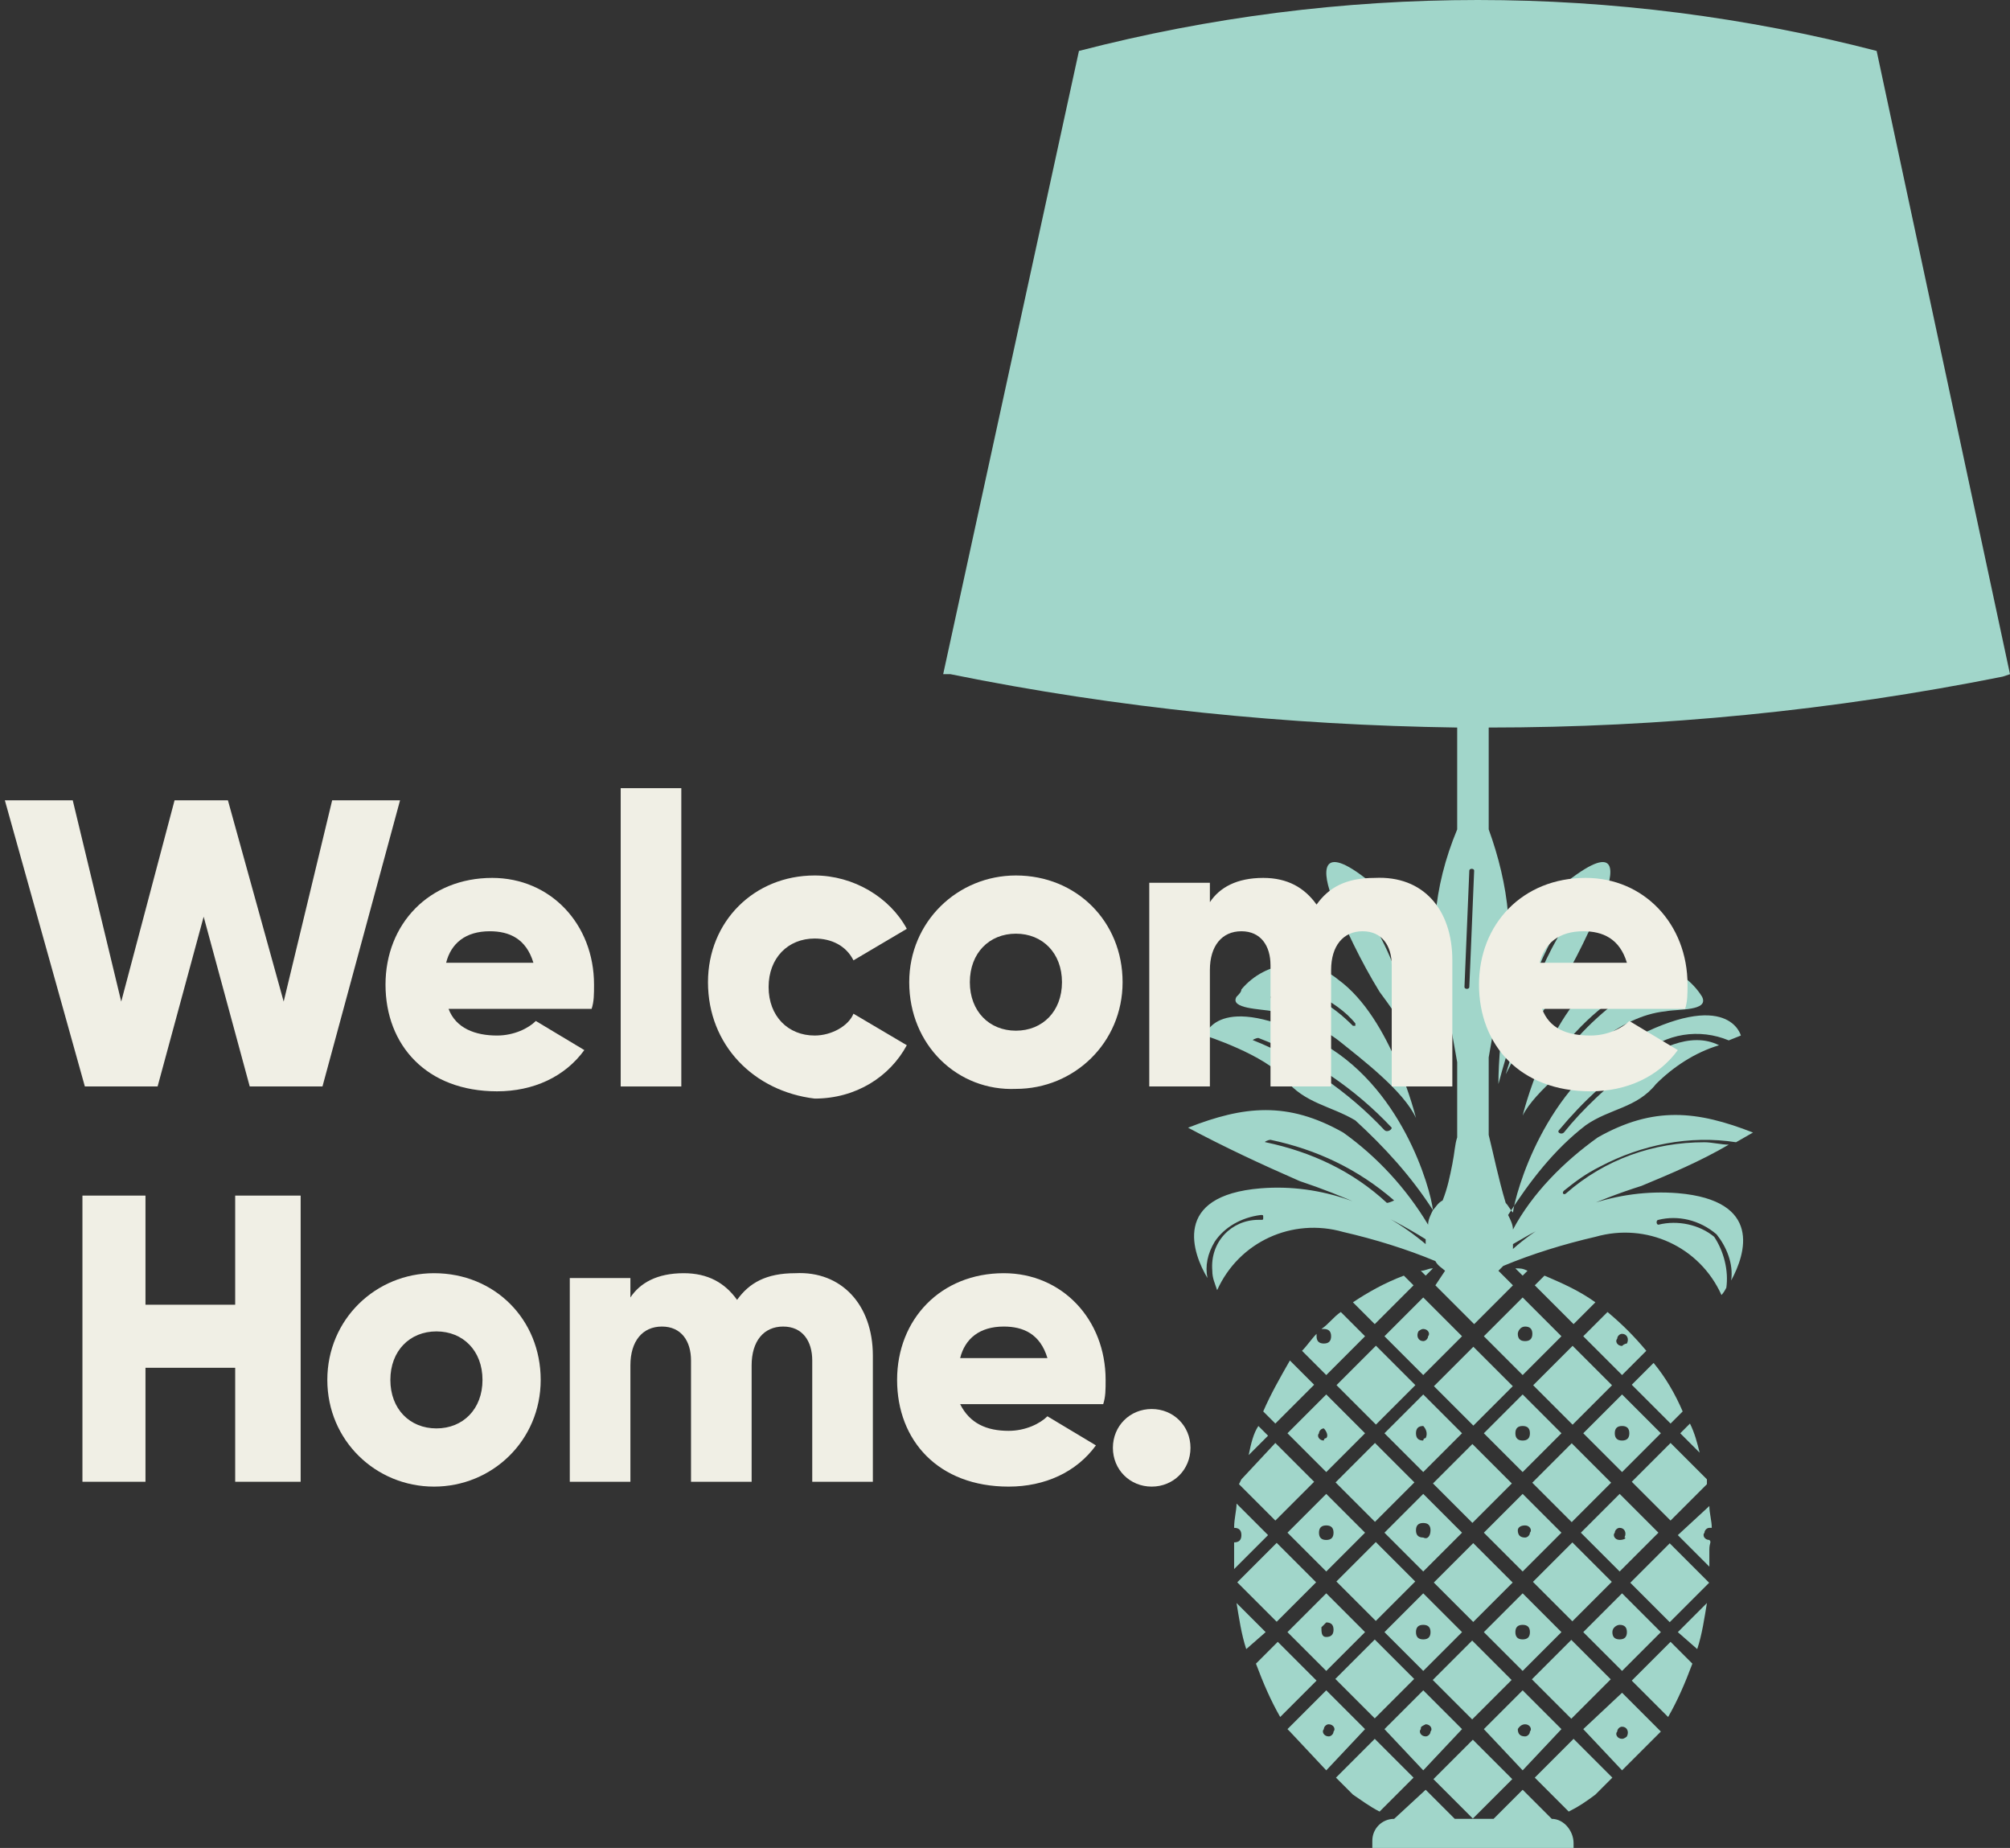 <?xml version="1.0" encoding="utf-8"?>
<!-- Generator: Adobe Illustrator 24.3.0, SVG Export Plug-In . SVG Version: 6.00 Build 0)  -->
<svg version="1.1" id="Layer_1" xmlns="http://www.w3.org/2000/svg" xmlns:xlink="http://www.w3.org/1999/xlink" x="0px" y="0px"
	 viewBox="0 0 82.9 76.2" style="enable-background:new 0 0 82.9 76.2;" xml:space="preserve">
<rect x="0" y="0" width="82.9" height="76.2" fill="#333333" stroke="none"/>
<style type="text/css">
	.st0{fill:#A1D6CA;}
	.st1{enable-background:new    ;}
	.st2{fill:#F0EFE5;}
</style>
<path class="st0" d="M64.4,63.2l-1.6-1.6l-1.6,1.6l1.6,1.6L64.4,63.2z M62.9,62.9c0.2,0,0.3,0.2,0.2,0.3c0,0.1-0.1,0.2-0.2,0.2
	c-0.2,0-0.3-0.1-0.3-0.3C62.6,63,62.7,62.9,62.9,62.9z"/>
<path class="st0" d="M63,52.4c-0.2-0.1-0.3-0.1-0.5-0.1l0.3,0.3L63,52.4z"/>
<rect x="63.7" y="68.1" transform="matrix(0.707 -0.707 0.707 0.707 -30.002 66.135)" class="st0" width="2.3" height="2.3"/>
<path class="st0" d="M64.4,71.3l-1.6-1.6l-1.6,1.6l1.6,1.7L64.4,71.3z M62.9,71.1c0.2,0,0.3,0.2,0.2,0.3c0,0.1-0.1,0.2-0.2,0.2
	c-0.2,0-0.3-0.1-0.3-0.3C62.6,71.3,62.7,71.1,62.9,71.1z"/>
<rect x="55.6" y="68.1" transform="matrix(0.707 -0.707 0.707 0.707 -32.382 60.393)" class="st0" width="2.3" height="2.3"/>
<path class="st0" d="M54.7,68.9l1.6-1.6l-1.6-1.6l-1.6,1.6L54.7,68.9z M54.7,66.9c0.2,0,0.3,0.1,0.3,0.3c0,0.2-0.1,0.3-0.3,0.3
	c-0.2,0-0.2-0.2-0.2-0.4C54.5,67.1,54.6,67,54.7,66.9L54.7,66.9z"/>
<path class="st0" d="M60.3,71.3l-1.6-1.6l-1.6,1.6l1.6,1.7L60.3,71.3z M58.8,71.1c0.2,0,0.3,0.2,0.2,0.3c0,0.1-0.1,0.2-0.2,0.2
	c-0.2,0-0.3-0.2-0.2-0.3C58.6,71.2,58.6,71.2,58.8,71.1z"/>
<rect x="59.6" y="72.2" transform="matrix(0.707 -0.707 0.707 0.707 -34.063 64.454)" class="st0" width="2.3" height="2.3"/>
<path class="st0" d="M69.3,59.1l0.8,0.8c-0.1-0.4-0.2-0.8-0.4-1.2L69.3,59.1z"/>
<path class="st0" d="M68.5,67.3l-1.6-1.6l-1.6,1.6l1.6,1.6L68.5,67.3z M66.8,67c0.2,0,0.3,0.1,0.3,0.3c0,0.2-0.1,0.3-0.3,0.3
	c-0.2,0-0.3-0.1-0.3-0.3C66.5,67.1,66.7,67,66.8,67z"/>
<path class="st0" d="M67.3,57.1l1.6,1.6l0.5-0.5c-0.3-0.7-0.7-1.4-1.2-2L67.3,57.1z"/>
<path class="st0" d="M66.3,54.1l-1,1l1.6,1.6l1-1C67.4,55.1,66.9,54.6,66.3,54.1z M66.9,55.5c-0.2,0-0.3-0.2-0.2-0.3
	c0-0.1,0.1-0.2,0.2-0.2c0.2,0,0.3,0.2,0.2,0.4C67.1,55.4,67,55.4,66.9,55.5L66.9,55.5z"/>
<path class="st0" d="M66.8,61.6l-1.6,1.6l1.6,1.6l1.6-1.6L66.8,61.6z M66.8,63.5c-0.2,0-0.3-0.2-0.2-0.3c0-0.1,0.1-0.2,0.2-0.2
	c0.2,0,0.3,0.2,0.2,0.4C67.1,63.4,67,63.5,66.8,63.5L66.8,63.5z"/>
<rect x="59.6" y="64.1" transform="matrix(0.707 -0.707 0.707 0.707 -28.32 62.074)" class="st0" width="2.3" height="2.3"/>
<path class="st0" d="M70.4,61.2c0-0.1,0-0.1,0-0.2l-1.5-1.5l-1.6,1.6l1.6,1.6L70.4,61.2z"/>
<path class="st0" d="M54.7,64.8l1.6-1.6l-1.6-1.6l-1.6,1.6L54.7,64.8z M54.7,62.9c0.2,0,0.3,0.1,0.3,0.3c0,0.2-0.1,0.3-0.3,0.3
	c-0.2,0-0.3-0.1-0.3-0.3C54.4,63,54.5,62.9,54.7,62.9L54.7,62.9L54.7,62.9z"/>
<path class="st0" d="M60.3,67.3l-1.6-1.6l-1.6,1.6l1.6,1.6L60.3,67.3z M58.7,67c0.2,0,0.3,0.1,0.3,0.3c0,0.2-0.1,0.3-0.3,0.3
	c-0.2,0-0.3-0.1-0.3-0.3C58.4,67.1,58.5,67,58.7,67z"/>
<rect x="63.7" y="56" transform="matrix(0.707 -0.707 0.707 0.707 -21.394 62.565)" class="st0" width="2.3" height="2.3"/>
<path class="st0" d="M68.5,59.1l-1.6-1.6l-1.6,1.6l1.6,1.6L68.5,59.1z M66.9,58.8c0.2,0,0.3,0.1,0.3,0.3c0,0.2-0.1,0.3-0.3,0.3
	c-0.2,0-0.3-0.1-0.3-0.3S66.7,58.8,66.9,58.8z"/>
<rect x="63.7" y="60" transform="matrix(0.707 -0.707 0.707 0.707 -24.259 63.755)" class="st0" width="2.3" height="2.3"/>
<path class="st0" d="M64.4,67.3l-1.6-1.6l-1.6,1.6l1.6,1.6L64.4,67.3z M62.8,67c0.2,0,0.3,0.1,0.3,0.3c0,0.2-0.1,0.3-0.3,0.3
	c-0.2,0-0.3-0.1-0.3-0.3C62.5,67.1,62.6,67,62.8,67z"/>
<rect x="63.7" y="64.1" transform="matrix(0.707 -0.707 0.707 0.707 -27.13 64.945)" class="st0" width="2.3" height="2.3"/>
<path class="st0" d="M61.2,59.1l1.6,1.6l1.6-1.6l-1.6-1.6L61.2,59.1z M62.8,59.4c-0.2,0-0.3-0.1-0.3-0.3c0-0.2,0.1-0.3,0.3-0.3
	c0.2,0,0.3,0.1,0.3,0.3C63.1,59.3,63,59.4,62.8,59.4z"/>
<path class="st0" d="M53.1,59.1l1.6,1.6l1.6-1.6l-1.6-1.6L53.1,59.1z M54.6,59.4c-0.2,0-0.3-0.2-0.2-0.3c0-0.1,0.1-0.2,0.2-0.2
	c0.1,0.1,0.2,0.3,0.1,0.4C54.7,59.3,54.6,59.3,54.6,59.4z"/>
<path class="st0" d="M57.1,63.2l1.6,1.6l1.6-1.6l-1.6-1.6L57.1,63.2z M58.7,63.4c-0.2,0-0.3-0.1-0.3-0.3c0-0.2,0.1-0.3,0.3-0.3
	c0.2,0,0.3,0.1,0.3,0.3C59,63.3,58.9,63.5,58.7,63.4z"/>
<rect x="55.6" y="60" transform="matrix(0.707 -0.707 0.707 0.707 -26.646 58.016)" class="st0" width="2.3" height="2.3"/>
<rect x="59.6" y="60" transform="matrix(0.707 -0.707 0.707 0.707 -25.456 60.887)" class="st0" width="2.3" height="2.3"/>
<rect x="55.6" y="56" transform="matrix(0.707 -0.707 0.707 0.707 -23.778 56.833)" class="st0" width="2.3" height="2.3"/>
<rect x="55.6" y="64.1" transform="matrix(0.707 -0.707 0.707 0.707 -29.51 59.203)" class="st0" width="2.3" height="2.3"/>
<path class="st0" d="M57.1,59.1l1.6,1.6l1.6-1.6l-1.6-1.6L57.1,59.1z M58.7,59.4c-0.2,0-0.3-0.1-0.3-0.3c0-0.2,0.1-0.3,0.3-0.3
	c0.1,0.1,0.2,0.3,0.1,0.5C58.7,59.3,58.7,59.4,58.7,59.4z"/>
<path class="st0" d="M67.3,69.3l1.5,1.5c0.4-0.7,0.7-1.4,1-2.2l-0.9-0.9L67.3,69.3z"/>
<path class="st0" d="M63.3,53l1.6,1.6l0.9-0.9c-0.7-0.5-1.4-0.8-2.1-1.1L63.3,53z"/>
<path class="st0" d="M63.4,40.4c-0.5,1.3-0.9,2.6-1.3,3.9c0.6-1.2,1.3-2.3,2.1-3.4c0.8-1.3,1.4-2.6,2-4c0.4-1.1,0.5-2.3-2-0.2
	c-2,1.7-2.4,6.3-2.4,8c0.4-1.5,0.9-3,1.5-4.4c0.4-1.1,1-2.2,1.8-3.2c0.1-0.1,0.3-0.1,0.2,0C64.5,38.1,63.9,39.2,63.4,40.4z"/>
<path class="st0" d="M59.1,52.3c-0.2,0-0.3,0.1-0.5,0.1l0.2,0.2L59.1,52.3z"/>
<rect x="67.7" y="64.1" transform="matrix(0.707 -0.707 0.707 0.707 -25.943 67.809)" class="st0" width="2.3" height="2.3"/>
<rect x="59.6" y="68.1" transform="matrix(0.707 -0.707 0.707 0.707 -31.192 63.264)" class="st0" width="2.3" height="2.3"/>
<path class="st0" d="M70,68c0.2-0.6,0.3-1.3,0.4-1.9l-1.2,1.2L70,68z"/>
<path class="st0" d="M66,42.9c0.8-0.6,1.7-1.1,2.7-1.2c0.5-0.1,1.8,0,1.5-0.6c-0.8-1.3-2.6-1.8-3.9-1c-0.1,0.1-0.2,0.1-0.3,0.2
	c-2.2,1.6-3.2,5.7-3.2,5.7C63.3,45,65,43.7,66,42.9z M64.6,43c0.5-0.6,1.1-1.2,1.8-1.7c0.6-0.6,1.6-0.9,2.4-0.6
	c0.1,0,0.1,0.2-0.1,0.2c-0.9-0.2-1.8,0-2.4,0.7c-0.6,0.5-1.1,1-1.6,1.6C64.7,43.2,64.5,43.1,64.6,43z"/>
<path class="st0" d="M82.9,27.8L77.4,2.1l0,0c-10.8-2.8-22.1-2.8-32.9,0l0,0l-5.6,25.7h0.3c6.9,1.4,13.9,2.1,20.9,2.2v4.2
	c-0.5,1.2-0.8,2.4-0.9,3.6c0,0.9,0.5,3.8,0.9,6v3.1C60,47.2,60,47.5,59.9,48c-0.1,0.5-0.2,1-0.4,1.5c-0.2,0.1-0.3,0.3-0.4,0.4
	c-0.1-0.9-1.3-5.2-4.8-7c-4.1-2.1-4.6-0.2-4.6-0.2s2.5,0.8,3.3,1.8s1.9,1.1,2.9,1.7c1.2,1.1,2.3,2.3,3.2,3.7
	c-0.1,0.2-0.2,0.4-0.2,0.6c-0.9-1.5-2.1-2.8-3.5-3.8c-2.3-1.3-4.1-1.1-6.4-0.2c1.5,0.8,3,1.5,4.6,2.2c1.8,0.6,3.6,1.4,5.2,2.4
	c0,0.1,0,0.2,0,0.2c-1.9-1.6-4.3-2.5-6.8-2.3c-3.7,0.3-2.8,2.7-2.2,3.7c-0.1-0.5,0-1,0.3-1.5c0.4-0.6,1.1-1,1.9-1.1
	c0.1,0,0.1,0,0.1,0.1c0,0.1,0,0.1-0.1,0.1c0,0,0,0-0.1,0c-1.1,0-2,0.9-1.9,2.1c0,0.3,0.1,0.5,0.2,0.8c0.9-2,3.1-3,5.2-2.4
	c1.3,0.3,2.6,0.7,3.8,1.2c0.1,0.2,0.3,0.3,0.4,0.4L59.2,53l1.6,1.6l1.6-1.6l-0.6-0.6c0.1-0.1,0.2-0.2,0.2-0.2
	c1.2-0.5,2.5-0.9,3.8-1.2c2.1-0.6,4.3,0.4,5.2,2.4c0,0,0.1-0.1,0.2-0.3c0.1-0.7-0.1-1.5-0.5-2.1c-0.6-0.5-1.5-0.7-2.3-0.5
	c-0.1,0-0.1-0.2,0-0.2c0.8-0.2,1.7,0,2.4,0.6c0.4,0.5,0.7,1.2,0.6,1.9c0.6-1.1,1.3-3.3-2.2-3.6c-2.5-0.2-5,0.7-6.8,2.3
	c0-0.1,0-0.2,0-0.2c1.7-1,3.4-1.8,5.3-2.4c1.2-0.5,2.4-1,3.6-1.7c-0.3,0-0.7-0.1-1-0.1c-2.1,0-4.1,0.7-5.7,2.1
	c-0.1,0.1-0.2,0-0.1-0.1c0.5-0.4,0.9-0.7,1.5-1c1.7-0.9,3.7-1.3,5.6-1l0.7-0.4c-2.3-0.9-4.1-1.1-6.4,0.2c-1.4,1-2.7,2.3-3.5,3.8
	c0-0.2-0.1-0.4-0.2-0.6c0.9-1.4,1.9-2.7,3.2-3.7c1-0.7,2.1-0.7,2.9-1.7c0.7-0.7,1.6-1.3,2.6-1.6c-1.2-0.6-2.6,0.2-3.6,0.9
	c-1,0.8-2,1.7-2.8,2.7c-0.1,0.1-0.3,0-0.2-0.1c1-1.2,2.1-2.2,3.4-3.1c1-0.9,2.4-1.1,3.6-0.6l0.5-0.2c0,0-0.5-2-4.6,0.2
	c-3.5,1.9-4.7,6.3-4.8,7.1c-0.1-0.1-0.2-0.3-0.3-0.4c-0.3-1-0.5-2-0.7-2.8v-3.2c0.4-2.2,0.8-5,0.8-5.9c-0.1-1.2-0.4-2.4-0.8-3.5V30
	c7.1,0,14.2-0.7,21.2-2.1L82.9,27.8z M57.1,46.6c-1.5-1.6-3.4-2.9-5.4-3.7c-0.1,0,0.1-0.1,0.2-0.1c2.1,0.8,4,2.1,5.5,3.7
	C57.4,46.6,57.2,46.7,57.1,46.6z M57.2,49.6c-1.4-1.3-3.1-2.1-5-2.5c-0.1,0,0.1-0.1,0.2-0.1c1.9,0.4,3.6,1.2,5.1,2.5
	C57.5,49.5,57.3,49.6,57.2,49.6L57.2,49.6z M60.6,40.7c0,0.1-0.2,0.1-0.2,0l0.2-4.8c0-0.1,0.2-0.1,0.2,0L60.6,40.7z"/>
<path class="st0" d="M55.7,36.6c0.9,1.1,1.6,2.4,2.2,3.7c0.7,1.4,1.2,2.9,1.5,4.4c-0.1-1.6-0.5-6.3-2.5-8c-2.4-2.1-2.4-0.9-2,0.2
	c0.6,1.4,1.2,2.7,2,4c0.9,1.2,1.7,2.5,2.3,3.8c-0.3-1.5-0.8-2.9-1.5-4.2C57.3,39.1,56.5,37.8,55.7,36.6
	C55.6,36.7,55.7,36.6,55.7,36.6z"/>
<path class="st0" d="M51,62c0,0.3-0.1,0.6-0.1,1c0.2,0,0.3,0.1,0.3,0.3s-0.1,0.3-0.3,0.3c0,0.1,0,0.2,0,0.4s0,0.4,0,0.7l1.4-1.4
	L51,62z"/>
<path class="st0" d="M51,41.1c-0.3,0.5,1,0.5,1.5,0.6c1,0.2,1.9,0.6,2.7,1.2c1,0.8,2.7,2.1,3.2,3.2c0,0-1-4.1-3.2-5.7
	c-1.2-1-3-0.8-4,0.4C51.2,40.9,51.1,41,51,41.1z M54.3,41c0.6,0.3,1.2,0.7,1.6,1.2c0,0,0,0.1,0,0.1s-0.1,0-0.1,0
	c-0.8-0.8-2.1-1.8-3.3-1.1c-0.1,0-0.1-0.1-0.1-0.1C53,40.7,53.7,40.7,54.3,41z"/>
<path class="st0" d="M65.3,71.3l1.6,1.7l1.5-1.5l0.1-0.1l-1.6-1.6L65.3,71.3z M66.9,71.7c-0.2,0-0.3-0.2-0.2-0.3
	c0-0.1,0.1-0.2,0.2-0.2c0.2,0,0.3,0.2,0.2,0.4C67.1,71.6,67,71.7,66.9,71.7L66.9,71.7z"/>
<path class="st0" d="M53.7,55.7l1,1l1.6-1.6l-1-1c-0.3,0.2-0.5,0.5-0.8,0.7h0.1c0.2,0,0.3,0.1,0.3,0.3c0,0.2-0.1,0.3-0.3,0.3
	c-0.2,0-0.3-0.1-0.3-0.3c0,0,0,0,0-0.1C54.1,55.2,53.9,55.5,53.7,55.7z"/>
<path class="st0" d="M58.7,56.7l1.6-1.6l-1.6-1.6l-1.6,1.6L58.7,56.7z M58.7,54.8c0.2,0,0.3,0.2,0.2,0.3c0,0.1-0.1,0.2-0.2,0.2
	c-0.2,0-0.3-0.2-0.2-0.4C58.5,54.9,58.6,54.8,58.7,54.8L58.7,54.8z"/>
<path class="st0" d="M59.4,45.3L59.4,45.3L59.4,45.3C59.4,45.2,59.4,45.3,59.4,45.3z"/>
<path class="st0" d="M70.5,63.5c-0.2,0-0.3-0.2-0.2-0.3c0-0.1,0.1-0.2,0.2-0.2h0.1c0-0.3-0.1-0.6-0.1-0.9l-1.3,1.2l1.3,1.3
	c0-0.2,0-0.4,0-0.7S70.6,63.6,70.5,63.5L70.5,63.5z"/>
<path class="st0" d="M51.1,61.2l1.5,1.5l1.6-1.6l-1.6-1.6L51.2,61L51.1,61.2z"/>
<path class="st0" d="M51,66.1c0.1,0.6,0.2,1.3,0.4,1.9l0.8-0.7L51,66.1z"/>
<path class="st0" d="M55.8,53.7l0.9,0.9l1.6-1.6l-0.4-0.4C57.1,52.9,56.4,53.3,55.8,53.7z"/>
<rect x="51.5" y="64.1" transform="matrix(0.707 -0.707 0.707 0.707 -30.7 56.338)" class="st0" width="2.3" height="2.3"/>
<path class="st0" d="M52.7,67.7l-0.9,0.9c0.3,0.8,0.6,1.5,1,2.2l1.5-1.5L52.7,67.7z"/>
<path class="st0" d="M51.5,60l0.8-0.8l-0.4-0.4C51.7,59.1,51.6,59.5,51.5,60z"/>
<path class="st0" d="M52.1,58.2l0.5,0.5l1.6-1.6l-1-1C52.8,56.8,52.4,57.5,52.1,58.2z"/>
<path class="st0" d="M62.8,56.7l1.6-1.6l-1.6-1.6l-1.6,1.6L62.8,56.7z M62.9,54.7c0.2,0,0.3,0.1,0.3,0.3c0,0.2-0.1,0.3-0.3,0.3
	c-0.2,0-0.3-0.1-0.3-0.3C62.6,54.9,62.7,54.7,62.9,54.7z"/>
<path class="st0" d="M63.3,73.3l1.4,1.4c0.4-0.2,0.7-0.4,1.1-0.7l0.7-0.7l-1.6-1.6L63.3,73.3z"/>
<rect x="59.6" y="56" transform="matrix(0.707 -0.707 0.707 0.707 -22.588 59.704)" class="st0" width="2.3" height="2.3"/>
<path class="st0" d="M64,75L64,75l-1.2-1.2L61.6,75H60l-1.2-1.2L57.5,75l0,0c-0.5,0-0.9,0.4-0.9,0.9l0,0v0.3h8.3V76
	C64.9,75.5,64.5,75,64,75C64,75,64,75,64,75z"/>
<path class="st0" d="M54.7,69.7l-1.6,1.6l0.1,0.1l1.5,1.6l1.6-1.7L54.7,69.7z M54.8,71.6c-0.2,0-0.3-0.2-0.2-0.3
	c0-0.1,0.1-0.2,0.2-0.2c0.2,0,0.3,0.2,0.2,0.3C55,71.5,54.9,71.6,54.8,71.6z"/>
<path class="st0" d="M58.3,73.3l-1.6-1.6l-1.6,1.6l0.7,0.7c0.3,0.2,0.7,0.5,1.1,0.7L58.3,73.3z"/>
<g class="st1">
	<path class="st2" d="M0.2,33H3l2,8.3L7.2,33h2.2l2.3,8.3l2-8.3h2.8l-3.2,11.8h-3l-1.9-7l-1.9,7h-3L0.2,33z"/>
</g>
<g class="st1">
	<path class="st2" d="M20.5,42.7c0.7,0,1.3-0.3,1.6-0.6l2,1.2C23.3,44.4,22,45,20.5,45c-2.9,0-4.6-1.9-4.6-4.4
		c0-2.5,1.8-4.4,4.4-4.4c2.4,0,4.2,1.9,4.2,4.4c0,0.4,0,0.7-0.1,1h-5.9C18.8,42.4,19.6,42.7,20.5,42.7z M22,39.7
		c-0.3-1-1-1.3-1.8-1.3c-1,0-1.6,0.5-1.8,1.3H22z"/>
	<path class="st2" d="M25.6,32.5h2.5v12.3h-2.5V32.5z"/>
</g>
<g class="st1">
	<path class="st2" d="M29.2,40.5c0-2.5,1.9-4.4,4.4-4.4c1.6,0,3.1,0.9,3.8,2.2l-2.2,1.3c-0.3-0.6-0.9-0.9-1.6-0.9
		c-1.1,0-1.9,0.8-1.9,2c0,1.2,0.8,2,1.9,2c0.7,0,1.4-0.4,1.6-0.9l2.2,1.3c-0.7,1.3-2.1,2.2-3.8,2.2C31.1,45,29.2,43.1,29.2,40.5z"/>
</g>
<g class="st1">
	<path class="st2" d="M37.5,40.5c0-2.5,2-4.4,4.4-4.4c2.5,0,4.4,1.9,4.4,4.4c0,2.5-2,4.4-4.4,4.4C39.5,45,37.5,43.1,37.5,40.5z
		 M43.8,40.5c0-1.2-0.8-2-1.9-2s-1.9,0.8-1.9,2c0,1.2,0.8,2,1.9,2S43.8,41.7,43.8,40.5z"/>
	<path class="st2" d="M59.9,39.6v5.2h-2.5v-5c0-0.8-0.4-1.4-1.2-1.4c-0.8,0-1.3,0.6-1.3,1.6v4.8h-2.5v-5c0-0.8-0.4-1.4-1.2-1.4
		c-0.8,0-1.3,0.6-1.3,1.6v4.8h-2.5v-8.4h2.5v0.8c0.4-0.6,1.1-1,2.2-1c1,0,1.7,0.4,2.2,1.1c0.5-0.7,1.2-1.1,2.4-1.1
		C58.7,36.1,59.9,37.5,59.9,39.6z"/>
	<path class="st2" d="M65.6,42.7c0.7,0,1.3-0.3,1.6-0.6l2,1.2c-0.8,1.1-2.1,1.7-3.6,1.7c-2.9,0-4.6-1.9-4.6-4.4
		c0-2.5,1.8-4.4,4.4-4.4c2.4,0,4.2,1.9,4.2,4.4c0,0.4,0,0.7-0.1,1h-5.9C63.9,42.4,64.6,42.7,65.6,42.7z M67.1,39.7
		c-0.3-1-1-1.3-1.8-1.3c-1,0-1.6,0.5-1.8,1.3H67.1z"/>
</g>
<g class="st1">
	<path class="st2" d="M12.4,49.3v11.8H9.7v-4.7H6v4.7H3.4V49.3H6v4.5h3.7v-4.5H12.4z"/>
	<path class="st2" d="M13.5,56.9c0-2.5,2-4.4,4.4-4.4c2.5,0,4.4,1.9,4.4,4.4c0,2.5-2,4.4-4.4,4.4C15.5,61.3,13.5,59.4,13.5,56.9z
		 M19.9,56.9c0-1.2-0.8-2-1.9-2s-1.9,0.8-1.9,2c0,1.2,0.8,2,1.9,2S19.9,58.1,19.9,56.9z"/>
	<path class="st2" d="M36,55.9v5.2h-2.5v-5c0-0.8-0.4-1.4-1.2-1.4c-0.8,0-1.3,0.6-1.3,1.6v4.8h-2.5v-5c0-0.8-0.4-1.4-1.2-1.4
		c-0.8,0-1.3,0.6-1.3,1.6v4.8h-2.5v-8.4H26v0.8c0.4-0.6,1.1-1,2.2-1c1,0,1.7,0.4,2.2,1.1c0.5-0.7,1.2-1.1,2.4-1.1
		C34.7,52.4,36,53.8,36,55.9z"/>
</g>
<g class="st1">
	<path class="st2" d="M41.6,59c0.7,0,1.3-0.3,1.6-0.6l2,1.2c-0.8,1.1-2.1,1.7-3.6,1.7c-2.9,0-4.6-1.9-4.6-4.4c0-2.5,1.8-4.4,4.4-4.4
		c2.4,0,4.2,1.9,4.2,4.4c0,0.4,0,0.7-0.1,1h-5.9C40,58.7,40.7,59,41.6,59z M43.2,56c-0.3-1-1-1.3-1.8-1.3c-1,0-1.6,0.5-1.8,1.3H43.2
		z"/>
</g>
<g class="st1">
	<path class="st2" d="M45.9,59.7c0-0.9,0.7-1.6,1.6-1.6s1.6,0.7,1.6,1.6s-0.7,1.6-1.6,1.6S45.9,60.6,45.9,59.7z"/>
</g>
</svg>
